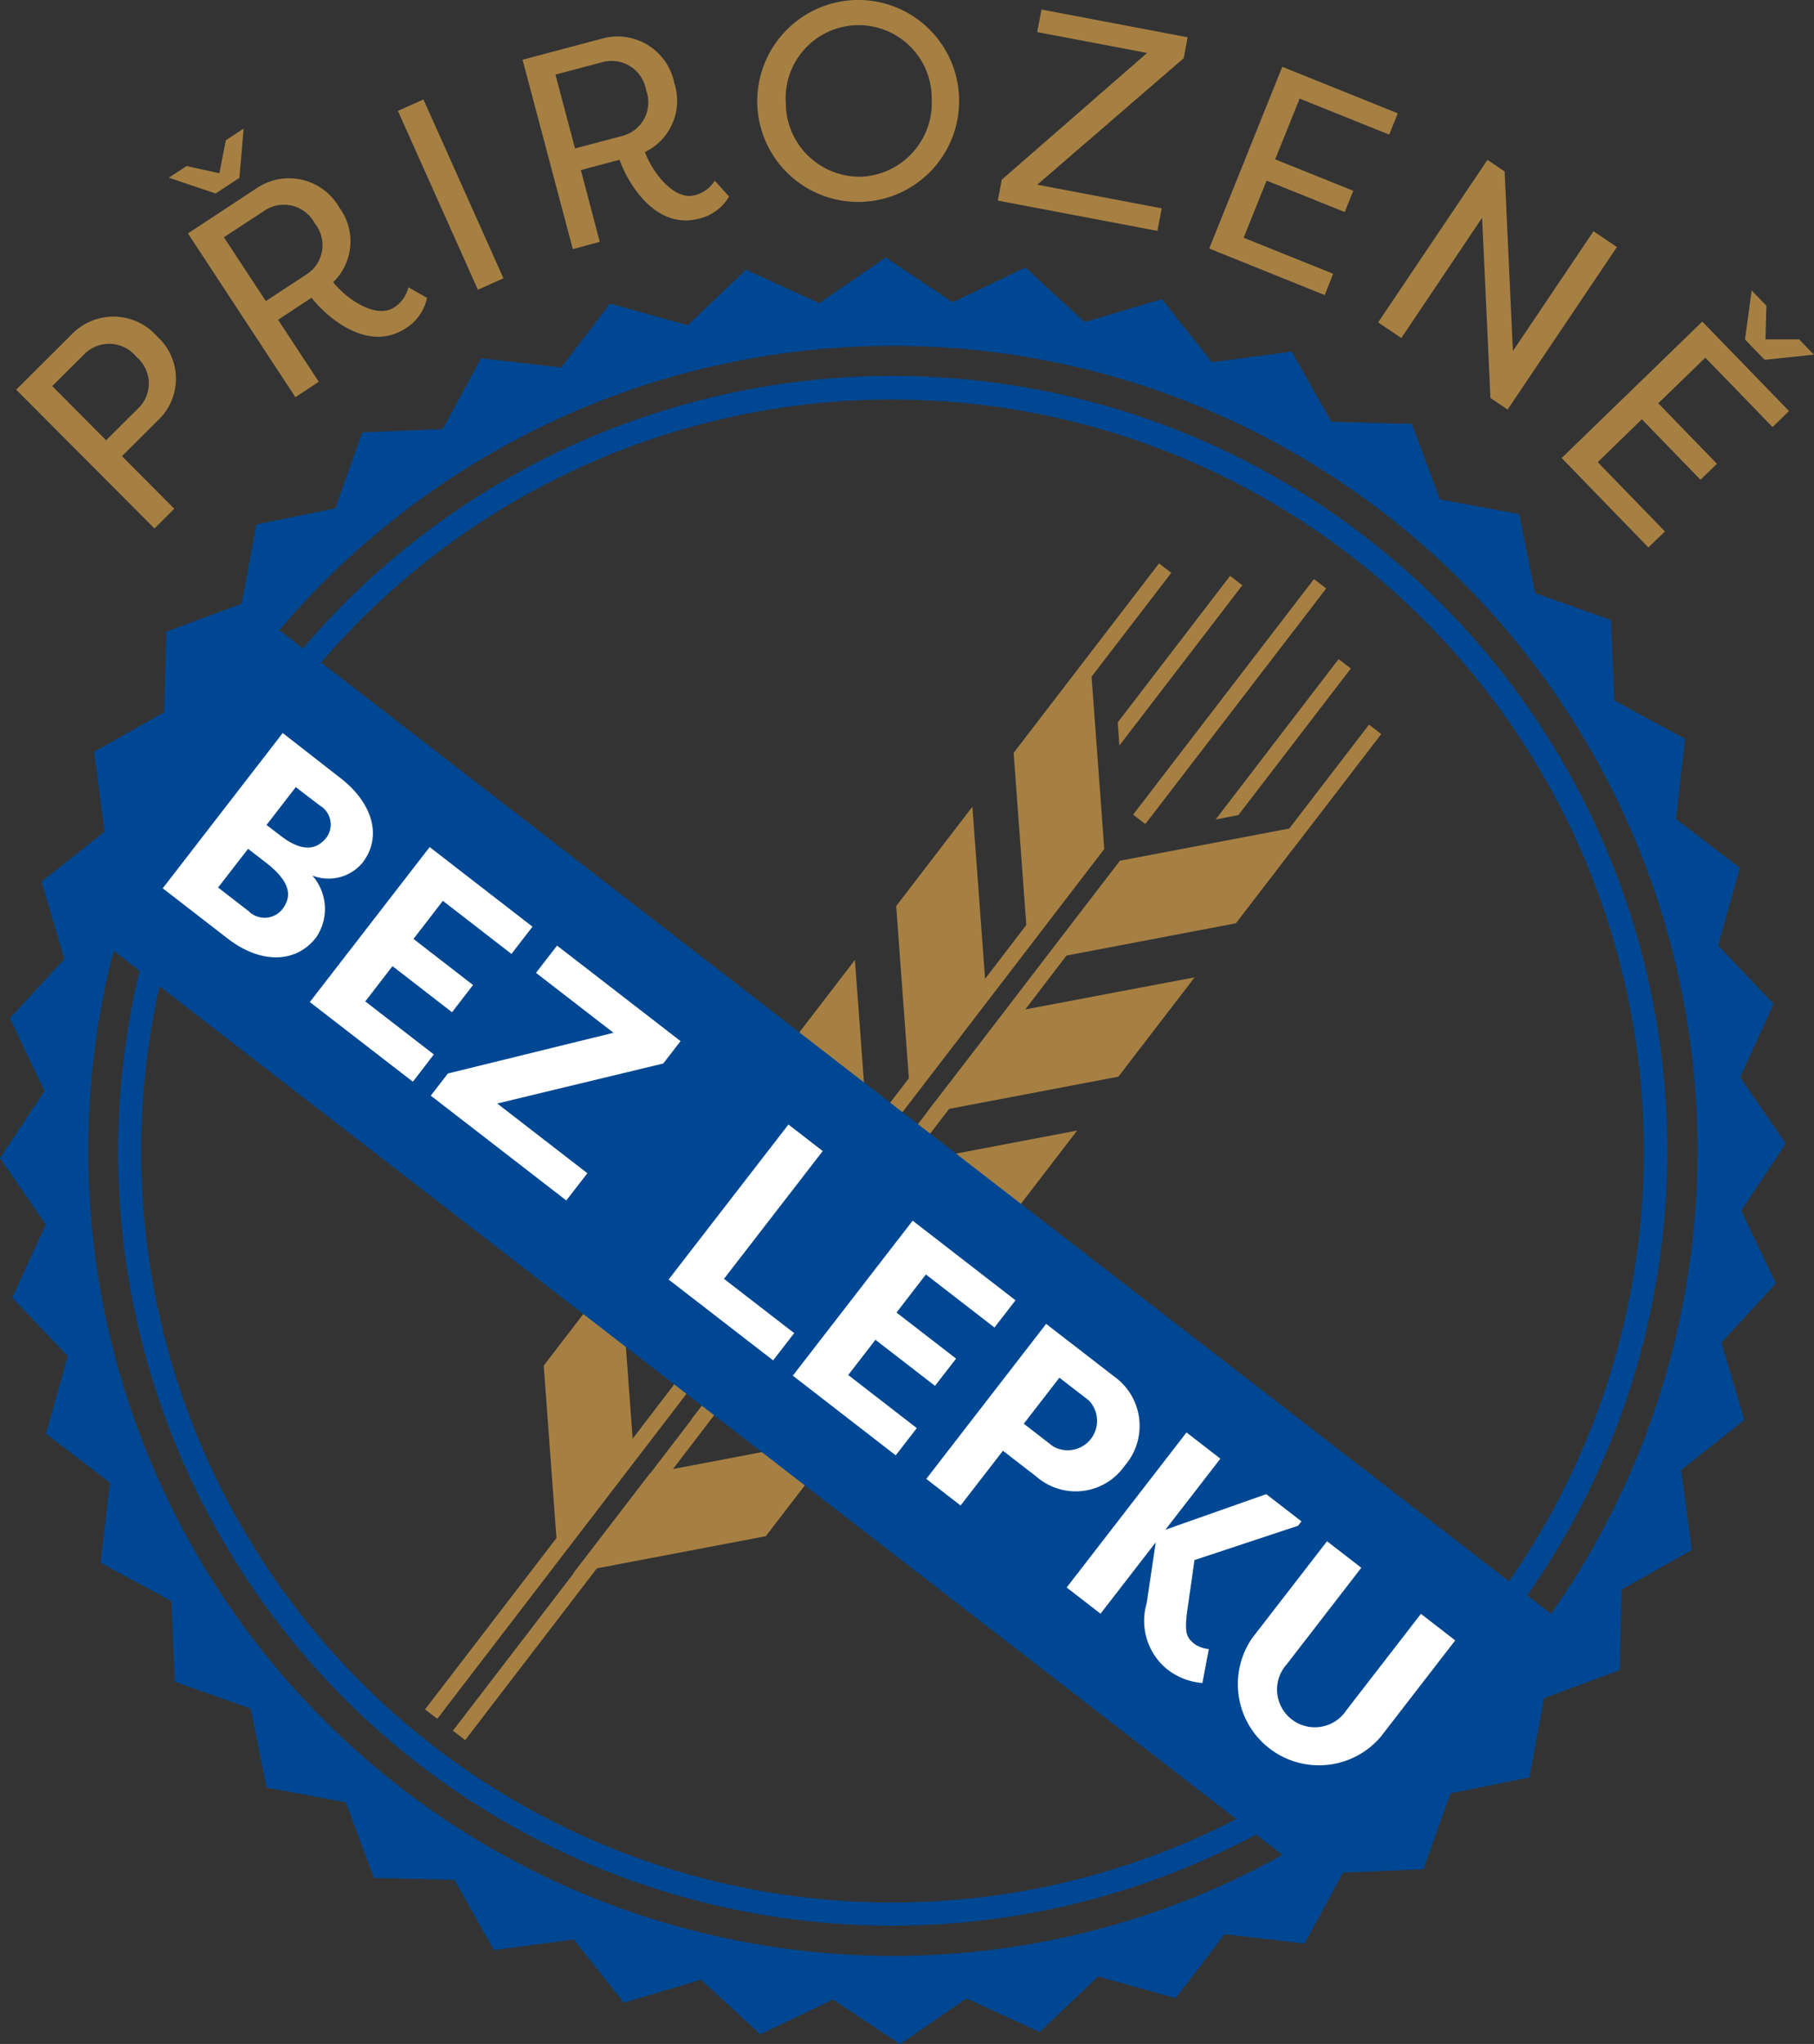 <?xml version="1.0" encoding="UTF-8"?>
<svg xmlns="http://www.w3.org/2000/svg" xmlns:xlink="http://www.w3.org/1999/xlink" width="74.084" height="83.447" viewBox="0 0 74.084 83.447">
  <rect x="0" y="0" width="74.084" height="83.447" fill="#333333" stroke="none"/>
  <defs>
    <clipPath id="clip-path">
      <rect id="Rectangle_8" data-name="Rectangle 8" width="74.084" height="83.447" fill="none"></rect>
    </clipPath>
  </defs>
  <g id="Group_12" data-name="Group 12" style="mix-blend-mode: normal;isolation: isolate">
    <path id="Path_52" data-name="Path 52" d="M63.7,52.964l3.255-4.24-.5-.384L63.63,52.019l-3.113,4.056.518,7.026-1.685,2.2-.518-7.028-3.112,4.056.518,7.03-1.685,2.2-.518-7.031-3.112,4.055.518,7.033-1.686,2.2-.518-7.035-3.112,4.055.518,7.037-1.686,2.2-.518-7.037-3.113,4.055.519,7.04-5.366,6.995.5.384,27.24-35.511Z" transform="translate(-19.12 -25.338)" fill="#a68043"></path>
    <path id="Path_53" data-name="Path 53" d="M73.962,66.237l2.824-3.679-.5-.384-3.255,4.24-6.919,1.316L63,71.786h0l-1.685,2.2h0L58.2,78.038h.006l-1.684,2.2h-.007L53.4,84.289h.009l-1.684,2.2-.01,0L48.605,90.54l.013,0-1.685,2.2-.014,0-3.112,4.055.016,0-4.95,6.452.5.384,5.38-7.013,6.9-1.313,3.113-4.055-6.906,1.314,1.684-2.2,6.907-1.314,3.112-4.055-6.91,1.315,1.685-2.2L61.254,82.8l3.112-4.055-6.913,1.315,1.684-2.2,6.914-1.315,3.113-4.055L62.248,73.8l1.684-2.2,6.917-1.316,1.724-2.245.436-.568Z" transform="translate(-20.376 -32.589)" fill="#a68043"></path>
    <rect id="Rectangle_6" data-name="Rectangle 6" width="12.128" height="0.63" transform="matrix(0.609, -0.793, 0.793, 0.609, 46.276, 33.259)" fill="#a68043"></rect>
    <path id="Path_54" data-name="Path 54" d="M96,56.334l5.022-6.542-.5-.384L95.932,55.39Z" transform="translate(-50.284 -25.898)" fill="#a68043"></path>
    <path id="Path_55" data-name="Path 55" d="M105.266,62.918l4.591-5.982-.5-.384L104.336,63.1Z" transform="translate(-54.689 -29.643)" fill="#a68043"></path>
    <g id="Group_11" data-name="Group 11">
      <g id="Group_10" data-name="Group 10" clip-path="url(#clip-path)">
        <path id="Path_56" data-name="Path 56" d="M7.039,35.812,1.392,30.146l2.267-2.259a2.366,2.366,0,0,1,3.482.079,2.326,2.326,0,0,1,.027,3.442L5.711,32.86l2.137,2.145ZM6.352,30.93a1.417,1.417,0,0,0-.06-2.133A1.426,1.426,0,0,0,4.15,28.72L2.863,30l2.2,2.211Z" transform="translate(-0.73 -14.236)" fill="#a68043"></path>
        <path id="Path_57" data-name="Path 57" d="M16.4,13.683l-1.912-.644.726-.476,1.34.295.263-1.348.726-.476-.17,2.01Zm4.213,7.687-1.662-2.53,1.366-.9c.6.768,2.284,2.272,3.85,1.244a1.93,1.93,0,0,0,.867-1.239l-.759-.431a1.354,1.354,0,0,1-.583.82c-.745.489-1.949-.346-2.492-1.028a2.321,2.321,0,0,0,.252-3.049,2.364,2.364,0,0,0-3.394-.778L15.27,15.314,19.658,22ZM18.45,18.076,16.739,15.47,18.371,14.4a1.427,1.427,0,0,1,2.081.506,1.417,1.417,0,0,1-.369,2.1Z" transform="translate(-7.594 -5.784)" fill="#a68043"></path>
        <rect id="Rectangle_7" data-name="Rectangle 7" width="1.143" height="7.999" transform="translate(16.25 4.527) rotate(-24.11)" fill="#a68043"></rect>
        <path id="Path_58" data-name="Path 58" d="M46.9,11.808l-2.053-7.73,3.224-.857a2.365,2.365,0,0,1,2.974,1.811,2.32,2.32,0,0,1-1.2,2.814c.3.818,1.18,1.992,2.04,1.763a1.351,1.351,0,0,0,.812-.594l.585.648a1.937,1.937,0,0,1-1.214.9c-1.811.481-2.934-1.479-3.26-2.4l-1.579.419L48,11.514ZM48.879,7.2a1.417,1.417,0,0,0,1.014-1.877,1.427,1.427,0,0,0-1.815-1.138l-1.888.5.8,3.014Z" transform="translate(-23.506 -1.639)" fill="#a68043"></path>
        <path id="Path_59" data-name="Path 59" d="M69.008,0a4.123,4.123,0,1,1-4.014,4.252A4.139,4.139,0,0,1,69.008,0m.227,7.214a3.017,3.017,0,0,0,2.883-3.187,2.983,2.983,0,1,0-5.959.187,3.015,3.015,0,0,0,3.076,3" transform="translate(-34.067 0)" fill="#a68043"></path>
        <path id="Path_60" data-name="Path 60" d="M92.159,9.855l-6.52-1.238.162-.853,5.935-5.174-4.488-.852.175-.921,5.97,1.134-.161.853L87.25,7.969l5.084.965Z" transform="translate(-44.889 -0.428)" fill="#a68043"></path>
        <path id="Path_61" data-name="Path 61" d="M108.5,15.055l-4.717-1.9,2.984-7.42,4.717,1.9-.35.869-3.657-1.471-1,2.481,3.19,1.282-.349.869-3.191-1.283-.938,2.332,3.657,1.471Z" transform="translate(-54.399 -3.008)" fill="#a68043"></path>
        <path id="Path_62" data-name="Path 62" d="M122.523,16.08l-3.3,4.91-.947-.638,4.465-6.635.7.472.339,7.333,3.291-4.89.957.644-4.465,6.635-.7-.472Z" transform="translate(-61.993 -7.19)" fill="#a68043"></path>
        <path id="Path_63" data-name="Path 63" d="M137.575,35.415l-3.542-3.651,5.744-5.57,3.541,3.652-.672.653L139.9,27.667l-1.92,1.862L140.375,32l-.673.652-2.394-2.47-1.8,1.751,2.744,2.831Zm3.945-8.491.274-2,.6.623-.037,1.373,1.374,0,.6.624-2.008.211Z" transform="translate(-70.255 -13.065)" fill="#a68043"></path>
        <path id="Path_64" data-name="Path 64" d="M71.108,61.012l1.821-2.74-1.866-2.709,1.37-2.991-2.266-2.384.885-3.169-2.611-2,.379-3.268-2.892-1.567L65.79,36.9l-3.1-1.1-.649-3.225-3.236-.6-1.146-3.084-3.289-.083-1.615-2.866-3.261.432L47.45,23.8l-3.153.937-2.422-2.228-2.968,1.419L36.168,22.1l-2.709,1.866L30.467,22.6l-2.385,2.266-3.168-.885-2,2.611-3.268-.379-1.567,2.892-3.287.137-1.1,3.1L10.47,33l-.6,3.235L6.789,37.377l-.083,3.289L3.84,42.28l.432,3.261L1.693,47.584l.937,3.154L.4,53.159l1.418,2.968L0,58.866l1.866,2.71L.5,64.567l2.267,2.385L1.877,70.12l2.611,2-.379,3.268L7,76.956l.137,3.287,3.1,1.1.65,3.225,3.235.6,1.146,3.084,3.289.083,1.614,2.866,3.261-.432,2.043,2.579,3.154-.937,2.421,2.227,2.968-1.419,2.74,1.822,2.709-1.866,2.991,1.37,2.384-2.267,3.169.886,2-2.611,3.268.379,1.567-2.893,3.287-.137,1.1-3.1,3.225-.65.6-3.235,3.084-1.146.083-3.289,2.866-1.614L68.657,71.6l2.579-2.043L70.3,66.4l2.228-2.421ZM29.054,90.585A32.862,32.862,0,0,1,4.45,51.159c.059-.254.13-.5.195-.753l1.058.818c-.017.071-.038.141-.055.212A31.6,31.6,0,0,0,51.3,86.484l1.078.833a32.74,32.74,0,0,1-23.327,3.268M6.514,51.852l43.975,34a30.672,30.672,0,0,1-43.975-34m6.6-13.22A30.7,30.7,0,0,1,61.625,76.146ZM68.48,65.98a32.753,32.753,0,0,1-5.136,11.495l-.975-.754a31.637,31.637,0,0,0-50-38.661l-.965-.746A32.86,32.86,0,0,1,68.48,65.98" transform="translate(0 -11.587)" fill="#004793"></path>
        <path id="Path_65" data-name="Path 65" d="M20.075,68.71a2.063,2.063,0,0,1,.16,2.522c-.831,1.077-2.272,1.09-3.62.048l-2.649-2.048,4.9-6.34,2.37,1.849c1.282.993,1.72,2.371.889,3.446a1.807,1.807,0,0,1-2.052.523M17.452,67.62,16.227,69.2l1.247.965a.926.926,0,0,0,1.361-.059c.33-.425.514-1.019-.651-1.921Zm1.333-.53c.995.768,1.552.477,1.874.061a.9.9,0,0,0-.28-1.3L19.4,65.1l-1.195,1.546Z" transform="translate(-7.32 -32.966)" fill="#fff"></path>
        <path id="Path_66" data-name="Path 66" d="M26.592,79.005l4.894-6.328,4.2,3.251-.86,1.112-2.8-2.168-1.2,1.556,2.432,1.881L32.4,79.42l-2.432-1.881-1.111,1.439,2.8,2.166L30.8,82.257Z" transform="translate(-13.939 -38.095)" fill="#fff"></path>
        <path id="Path_67" data-name="Path 67" d="M42.506,91.535l-5.534-4.279.7-.905,6.762-1.662-3.165-2.447.86-1.112,5.044,3.9-.706.913-6.781,1.634,3.681,2.846Z" transform="translate(-19.379 -42.525)" fill="#fff"></path>
        <path id="Path_68" data-name="Path 68" d="M62.514,105l-.861,1.112-4.268-3.3,4.894-6.329,1.4,1.084-4.033,5.217Z" transform="translate(-30.079 -50.574)" fill="#fff"></path>
        <path id="Path_69" data-name="Path 69" d="M68.046,111.059l4.894-6.328,4.2,3.251-.859,1.112-2.8-2.167-1.2,1.555,2.432,1.881-.861,1.112-2.432-1.881-1.111,1.439,2.8,2.167-.861,1.112Z" transform="translate(-35.667 -54.896)" fill="#fff"></path>
        <path id="Path_70" data-name="Path 70" d="M79.5,119.914l4.894-6.328,2.776,2.146a2.475,2.475,0,0,1,.434,3.643,2.438,2.438,0,0,1-3.6.452l-1.374-1.062L80.9,121Zm5.175-1.329a1.2,1.2,0,0,0,1.455-1.881l-1.194-.922-1.454,1.88Z" transform="translate(-41.67 -59.537)" fill="#fff"></path>
        <path id="Path_71" data-name="Path 71" d="M95.17,127.408,92.932,130.3l-1.383-1.069,4.894-6.33,1.383,1.071-2.245,2.9L99.7,125.42l1.437,1.111-.139.18-4.229,1.4-.288,2.017c-.131.955-.049,1.147.313,1.427a1.238,1.238,0,0,0,.561.19l-.263,1.386a2.67,2.67,0,0,1-1.486-.6,2.552,2.552,0,0,1-.789-2.661l.369-2.474Z" transform="translate(-47.986 -64.42)" fill="#fff"></path>
        <path id="Path_72" data-name="Path 72" d="M115,136.284l-3.041,3.934a3.313,3.313,0,0,1-5.235-4.05l3.041-3.932,1.4,1.083-3.041,3.934a1.542,1.542,0,1,0,2.432,1.881L113.6,135.2Z" transform="translate(-55.569 -69.313)" fill="#fff"></path>
      </g>
    </g>
  </g>
</svg>
